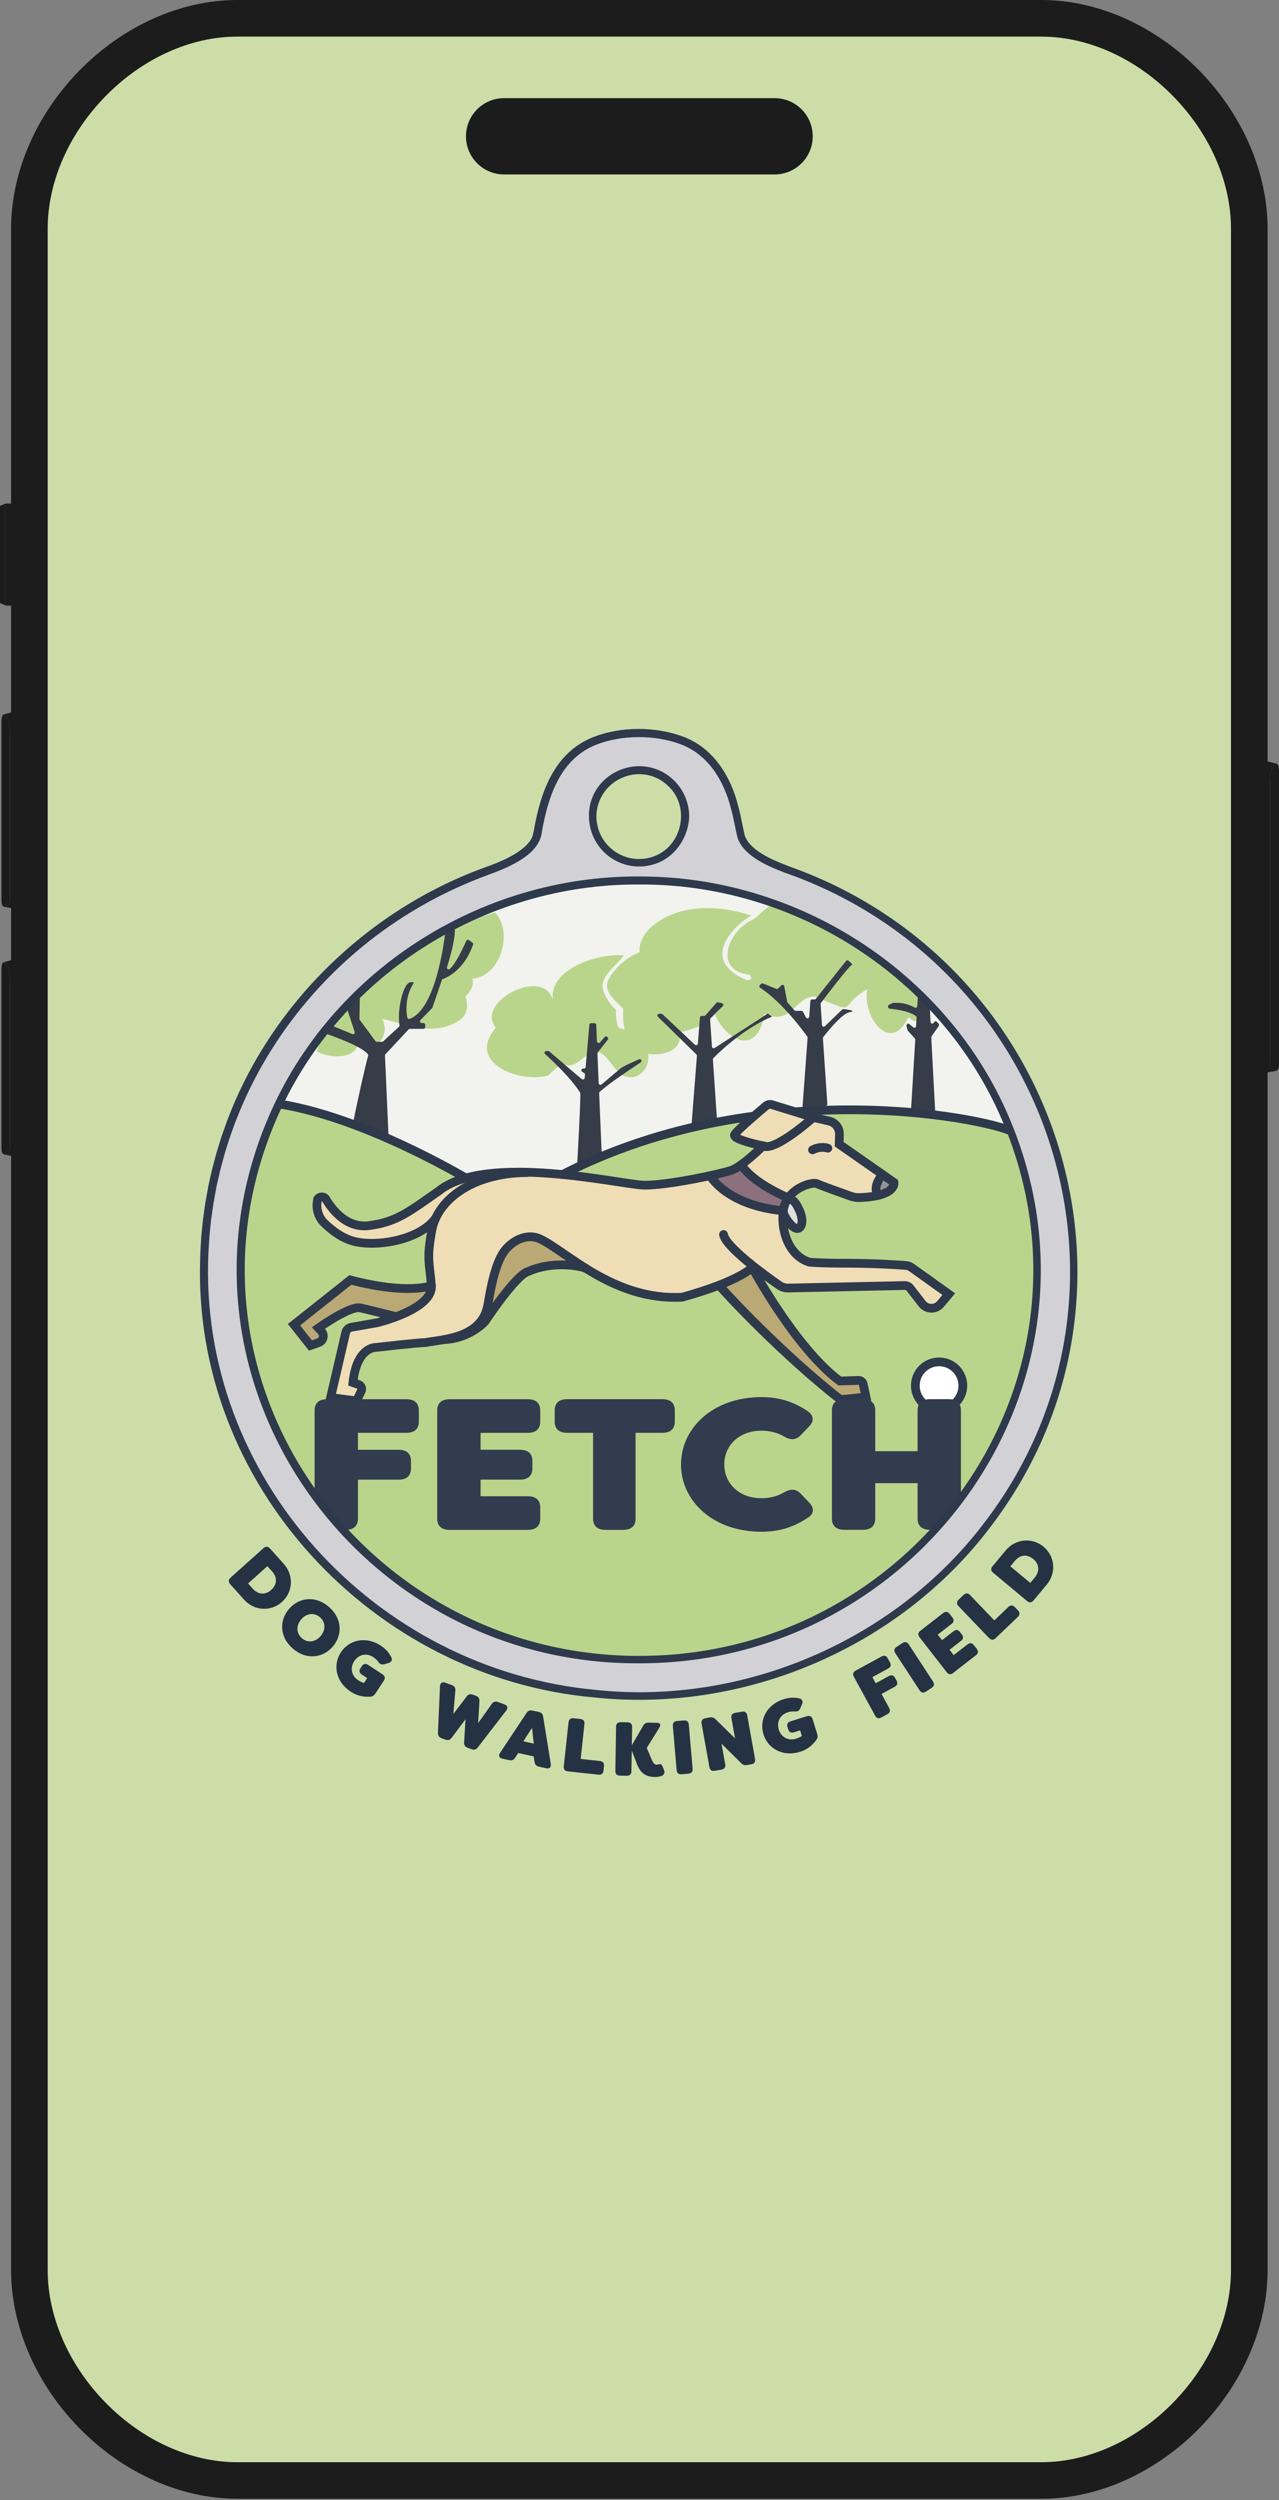 <svg xmlns="http://www.w3.org/2000/svg" viewBox="0 0 435 850"><rect x="0" y="0" width="435" height="850" fill="#808080" stroke="none"/><defs><style>      .cls-1, .cls-2, .cls-3 {        fill: none;      }      .cls-4 {        fill: #b9d58b;      }      .cls-5 {        fill: #1c1c1c;      }      .cls-6 {        fill: #d2d2d6;      }      .cls-7 {        fill: #efddb6;      }      .cls-8 {        fill: #baa975;      }      .cls-9 {        fill: #363c48;      }      .cls-10 {        fill: #ccdda8;      }      .cls-11 {        fill: #323c4f;      }      .cls-12 {        fill: #253243;      }      .cls-13 {        fill: #fff;      }      .cls-14 {        fill: #e0e0de;      }      .cls-2 {        stroke-linecap: round;      }      .cls-2, .cls-3 {        stroke: #2e394c;        stroke-miterlimit: 10;        stroke-width: 2.97px;      }      .cls-15 {        fill: #dadad8;      }      .cls-16 {        fill: #f2f3ef;      }      .cls-17 {        fill: #2e394c;      }      .cls-18 {        fill: #949493;      }      .cls-19 {        fill: #8c707e;      }    </style></defs><g id="Layer_2" data-name="Layer 2"><rect class="cls-10" x="10.37" y="5.87" width="419.05" height="839.51" rx="84.54" ry="84.54"></rect><g><g id="Layer_16" data-name="Layer 16"><path class="cls-15" d="M267.85,295.71c-5.51-1.96-14.79-6.09-15.94-11.82-2.54-12.74-5.97-34.62-34.62-34.62s-32.07,21.88-34.62,34.62c-1.14,5.73-10.44,9.87-15.95,11.82-56.78,20.21-97.34,73.52-97.34,136.09,0,79.95,66.22,144.77,147.92,144.77s147.92-64.82,147.92-144.77c0-62.58-40.56-115.87-97.36-136.1h0ZM201.56,277.59c0-8.69,7.04-15.73,15.73-15.73s15.73,7.04,15.73,15.73c0,6.67-5.21,15.73-15.73,15.73-9.79,0-15.73-8.16-15.73-15.73h0ZM217.29,564.26c-74.74,0-135.33-59.29-135.33-132.45,0-60.15,40.97-110.93,97.08-127.09,12.13-3.49,24.97-5.36,38.25-5.36s26.12,1.88,38.25,5.36c56.12,16.15,97.08,66.93,97.08,127.09,0,73.15-60.58,132.45-135.33,132.45h.01Z"></path><path class="cls-4" d="M344.02,384.48s-94.96-27.05-170.43,25.51c0,0-40.41-28.51-78.44-34.64-7.39-.45-58.55,168.41,117.8,188.91,12.79,6.54,176.53-20.24,131.07-179.78h0Z"></path><path class="cls-16" d="M95.15,375.35s24.22-71.67,122.15-75.99c0,0,85.53-6.54,126.73,85.12,0,0-90.8-27.85-170.43,25.51,0,0-45.89-29.53-78.44-34.64h0Z"></path><path class="cls-13" d="M327.46,473.1s1.3-9.79-9.2-10.07c-10.5-.28-6.31,14.29-5.44,12.79,0,0,10.13,7.02,14.64-2.72h0Z"></path></g><g id="Layer_15" data-name="Layer 15"><path class="cls-4" d="M107.67,357.44c4.15,2.4,14.11,3.07,14.15-3.56,4.84,5.89,11.48-1.71,8.12-7.51,8.34,1.93,17.71,6.28,26.59.38,2.55-2.03,2.7-5.15,1.82-7.91,1.43-1.68,3.06-3.63,2.28-6.07,9.72-.72,14.01-15.93,7.76-22.53,0,0-49.02,13.21-60.7,47.21h-.01Z"></path><path class="cls-4" d="M186.45,365.69c-9.95,2.63-28.04-4.31-17.8-16.28-7.25-8.52,15.94-20.93,19.38-9.51-1.41-10.38,15.33-15.9,24.17-15.07-2.49,3.43-8.17,7.14-7.15,11.36s4.43,7.16,4.43,7.16c0,0-.17,3.89.92,6.12,3.53,1.02,6.79,1.48,8.52,5.7,4.15,4.68-.33,13.06-6.56,10.7-4.27-1.72-5.92-9.49-11.39-8.35-10.88,10.05-6.08-.46-14.51,8.18h-.01Z"></path><path class="cls-4" d="M216.37,357.05c-3.73-3.66-4.78-8.97-4.39-13.98-2.26-2.71-6.42-5.34-5.41-9.21,2-4.41,6.48-8.45,10.99-10.12-1.09-8.41,14.35-20.29,38.03-12.42-3.97,1.82-19.03,14.46-1.83,21.84.91.22,2.66-.07,1.1-1.8-12.59-1.3-7.12-15.22,1.2-18.66,2.63-1.56,5.02-5.75,7.88-4.67,36.54,13.8,52.47,34.44,52.47,34.44.67,4.06-4.81,6.54-7.4,3.29-6.29,13.32-16.05-.71-13.98-9.46-10.73,6.08-2.18,9.03-17.9,2.54-6.79-.19-7.67,10.13-17.14,5.8-2.09,13.77-12.19,10.38-16.84.29-2.94,3.6-7.86,5.21-12.17,6.05,1.98,8.69-11.59,8.48-14.59,6.05h-.01Z"></path></g><g id="Layer_14" data-name="Layer 14"><path class="cls-9" d="M217.9,361.18c.61-.4.1-1.32-.58-1.02-2.83,1.25-5.62,2.54-6.19,3.04-.76.66-4.12,3.46-6.54,5.5-.38.31-.96.06-.98-.42l-.42-10.1c0-.13.04-.28.13-.39l3.4-4.28c.17-.22.17-.53-.01-.75l-.15-.18c-.23-.28-.67-.28-.91,0l-1.58,1.81c-.36.4-1.02.17-1.05-.36l-.23-5.59c-.01-.31-.27-.57-.59-.57h-1.16c-.31,0-.57.23-.59.54l-1.27,14.4c-.04.36-.38.6-.73.52h0c-.67-.16-1.02.73-.45,1.08l.67.4c.2.12.31.33.29.56l-.1,1.12c-.04.47-.59.7-.96.41-1.91-1.49-6.34-5.42-11.07-9.41-.11-.09-.24-.14-.39-.14h-.66c-.55,0-.81.66-.4,1.02,2.61,2.36,8.98,8.34,11.96,13.2.3.49-1.02,23.99-1.02,23.99-.04.38.3.68.67.64l6.52-1.59c.31-.04,1.22-.5,1.2-.81l-.93-22.12c0-.18.06-.34.19-.47,3.18-2.81,9.32-6.97,13.95-10.01h0s0-.01,0-.01Z"></path><path class="cls-9" d="M262.57,345.68l-1.34-1.02c-.12,0-.22.04-.32.1l-17.85,11.55c-.39.24-.89,0-.92-.46l-.63-9.27c-.01-.17.05-.34.18-.47l4.13-4.02c.34-.33.18-.9-.29-1.01l-1.31-.3c-.22-.04-.44.03-.58.19l-3.7,4.24c-.12.13-.28.21-.45.21h-.85c-.31,0-.57.24-.59.55l-.69,8.85c-.04.5-.64.73-1.01.39l-11.02-10.38c-.11-.1-.26-.16-.41-.16h-.74c-.53,0-.8.65-.42,1.02l13.09,12.81c.13.13.19.3.18.47l-1.91,24.4c-.04.43.39.76.8.61l7.54-2.72c.25-.09.41-.33.39-.6l-1.39-20.44c-.01-.16.04-.33.16-.45,3.35-3.52,11.9-10.9,19.98-14.1h0Z"></path><path class="cls-9" d="M289.96,327.95c.44.33-.68-.69-1.36-1.3-.25-.23-.65-.2-.85.07l-10.25,12.86c-.12.14-.28.22-.47.22h-.82c-.31,0-.57.24-.59.57l-.39,5.31c-.04.61-.84.78-1.11.24l-1.02-1.91c-.1-.2-.31-.32-.53-.32h-1.97c-.17,0-.33-.07-.45-.21l-2.3-2.63c-.07-.08-.13-.19-.14-.3l-.98-5.2c-.09-.48-.66-.67-1-.32l-1.06,1.05c-.17.16-.42.22-.64.13l-4.49-1.82c-.21-.08-.43-.04-.6.1l-.45.38c-.31.27-.27.76.07.99,2.03,1.3,8.17,5.77,16,16.56.09.12.13.27.12.42l-1.72,23.2c-.03.38.28.69.65.66l7.24-.7c.32-.04.56-.32.54-.65l-1.51-22.34c-.01-.15.04-.3.13-.42,2.37-3.03,6.56-7.98,8.87-8.42,2.9-.54-.93-.96-2.01-1.07-.17-.01-.33.04-.47.16l-5.82,5.64c-.37.36-.97.12-1.01-.4l-.48-7.11c0-.15.03-.3.13-.41,2.73-3.61,10.22-13.42,10.73-13.04h.02,0Z"></path><path class="cls-9" d="M319.16,347.95l-.59-.57c-.25-.24-.62-.2-.82.09l-.22.31c-.35.48-1.02.22-1.05-.42l-.32-6.09c0-.16-.06-.31-.15-.42l-2.72-3.61c-.35-.47-1.01-.21-1.04.42l-.26,4.34c-.03.5-.47.8-.85.59-1.77-.99-4.33-1.91-7.51-1.57-.07,0-.13.03-.19.05l-1.05.53c-.58.29-.44,1.29.18,1.35,2.62.25,6.62.88,8.89,2.46.19.13.3.39.28.65l-.16,2.72c-.04.55-.56.85-.93.53l-1.42-1.17c-.47-.39-1.08.15-.91.79l.33,1.26c.04.12.09.22.16.31l2.28,2.49c.13.14.21.36.19.57l-1.51,25.11c-.03.49,3.07,0,3.46-.13l4.41.41c.27-.09.45-.39.44-.73l-1.34-25.45c0-.18.04-.36.13-.49l2.36-3.35c.22-.3.18-.76-.09-1h.01-.01Z"></path><path class="cls-9" d="M120.03,382.06c1.97-9.93,4.47-20.64,5.19-23.14.04-.17.02-.35-.09-.49-2.12-2.63-11.05-5.86-14.06-6.9-.44-.15-.54-.72-.19-1.02l1.81-1.53c.17-.14.4-.18.62-.1l6.53,2.7c.47.2.95-.25.79-.74l-2.81-8.54c-.08-.24,0-.5.2-.66l3.4-2.63c.4-.31.97-.02.96.49l-.13,6.92c0,.13.04.26.12.36l5.33,7.2c.11.15.29.24.48.24h1.74c.15,0,.3-.05.4-.16l5.37-4.95c.15-.13.22-.34.18-.54-.87-4.94,1.23-15.09,4.11-14.64,1.82.28.82.13.82.13-3.22,4.89-2.61,10.13-2.28,11.92.07.36.45.56.79.44,8.89-3.2,11.76-26.3,12.1-29.31.02-.21.15-.38.33-.47l2.11-1.01c.4-.19.85.1.85.53.07,3.68-1.91,10.26-2.67,12.65-.18.56.48,1.02.93.65,1.94-1.58,4.74-7.57,5.64-9.58.15-.34.58-.46.88-.24.38.27.86.62,1.19.85.22.15.3.43.22.68-3.01,8.69-8.92,11.2-10.24,11.67-.17.06-.31.19-.36.37l-3.2,9.33c-.03.08-.07.16-.13.22l-3.95,4.06c-.37.38-.1,1.02.43,1.02h.58c.33,0,.59.27.59.59v.79c0,.33-.27.59-.59.59h-4.62c-.16,0-.32.07-.44.19l-7.87,8.45c-.11.12-.16.27-.16.43l1.25,28.3-12.17-5.13h0Z"></path></g><g id="Layer_11" data-name="Layer 11"><path class="cls-2" d="M343.72,384.47c-13.18-5.53-100.84-21.56-170.43,25.52-5.88-4.87-46.27-29.63-78.44-34.66"></path></g><g id="FILL"><path class="cls-7" d="M162.73,450.19c4.62-13.8,7.34-24.4,14.87-29.25,11.56-1.36,30.73,21.14,51.4,20.15,8.74-.8,17.71-4.64,26.84-10.18l10.9,6.88,42.11-.41,6.84,7.42c2.32-.16,4.66-1.86,7-4.77l-14.62-9.75-32.7-1.11s-21.24-16.36.67-26.74l14.92,4.7,7.66-.67,5.44-4.4-18.65-13.02-.74-6.08-22.09-7.33-12.9,10.37,9.64,3.83-7.23,6.19-10.59,3.72-23.96,3.12-26.72-3.56-18.12-.81-9.29.96-10.8,3.31-12.26,8.32-14.63,5.6c-.14,1.5-9.75-1.02-16.91-9.6,0,0-2.68,9.72,9.84,14.4,12.51,4.68,26.73-4.38,26.73-4.38l1.88-1.78s-3.29,12.31-.55,21.79c0,0-3.54,12.38-27.22,14.15l-7.02,23.89,8.8,1.14,1.39-5.07-2.72-1.28,5.36-11.99,28.98-2.43,8.46-5.34h0Z"></path><polygon class="cls-8" points="245.45 436.44 255.84 430.9 267.05 448.86 275.38 459.63 285.68 469.54 293.15 469.72 294.57 474.96 285.83 475.82 263.53 456.34 245.45 436.44"></polygon><path class="cls-8" d="M164.99,449.27s8.68-21.2,32.68-19.06c0,0-17.92-14.22-20.07-9.26,0,0-7.73-1.17-12.61,28.33h0Z"></path><path class="cls-8" d="M146.7,437.11s-18.24,1.19-27.54-1.93l-19.17,15.21,5.6,7.07s7.12-1.92,2.86-5.93c0,0,9.21-7.51,13.06-6.88,3.86.65,13.42,3.16,13.42,3.16,0,0,14.17-6.05,11.76-10.7h0Z"></path><path class="cls-19" d="M266.35,411.66l1.84-4.32s-14.48-7.29-16.11-11.33l-10.59,3.72s7.76,10.81,24.85,11.92h0Z"></path><path class="cls-14" d="M272,417.36s4.5-2.46-3.81-10.02c0,0-5.99,4.08,3.81,10.02Z"></path><path class="cls-18" d="M304.06,402.05l-4.95-2.74s-2.46,7.04-.49,7.14,4.86-2.81,5.44-4.4h0Z"></path></g><g id="LINES"><path class="cls-2" d="M246.08,419.72c.66,4.23,14.33,14.08,18.89,17.25.93.66,2.06.99,3.2.96l39.54-.85c.7-.01,1.37.3,1.8.86l4.11,5.3c1.57,2.03,4.61,2.08,6.26.11l2.8-3.35-12.64-9.04c-.58-.42-1.27-.67-1.97-.71-18.14-1.27-22.67-.36-32.7-1.11-5.93-1.68-9.72-8.78-9.06-16.88.67-8.09,9.91-10.61,11.57-9.81,1.29.62,8.33,3.15,11.42,4.24,1.02.36,2.09.52,3.17.48,12.6-.47,11.59-5.13,11.59-5.13l-18.65-13.02.08-3.39c.05-2.12-1.39-3.98-3.46-4.46l-5.42-1.25-14.03-4.32c-.72-.22-1.51-.07-2.09.42-2.63,2.2-10,8.43-10.66,9.8-.81,1.66,9.7,3.77,9.7,3.77,0,0-7.06,7.01-10.76,8.3s-21.94,5.21-29.82,5.06c-7.45-.15-53.74-11.12-69.84,2.07-9.58,6.64-14.04,10.44-23.4,11.65-7.68,1.13-12.67-5.28-14.84-8.91-.62-1.05-2.11-1.11-2.81-.1v.04c-.76,2.99.14,6.17,2.38,8.29,2.16,2.04,5.1,4.36,8.17,5.48,7.04,2.93,23.63.82,29.54-7.27"></path><path class="cls-2" d="M276.61,379.94s-13.15,11.76-17.08,9.67"></path><path class="cls-2" d="M252.08,396.02c2.69,3.95,7.98,7.71,16.02,11.29"></path><path class="cls-2" d="M241.5,399.74s5.55,10.07,24.88,11.92"></path><path class="cls-2" d="M281.56,390.38s-2.28-.89-5.21.57"></path><path class="cls-2" d="M300.17,399.33s-3.73,3.95-1.54,7.11"></path><path class="cls-2" d="M179.2,398.67c-19.05.13-30.47,9.65-32.32,19.55-1.85,9.9-.81,10.84-.17,18.89.64,8.06-18.46,12.62-18.46,12.62l-8.78,1.54c-.93.16-1.66.86-1.88,1.78l-5.14,22.11,8.8,1.14,1.59-3.29c.44-.9-.01-2-.96-2.31l-1.85-.63c1.35-12.48,7.99-11.96,7.99-11.96,0,0,13.81-1.6,16.68-1.65,6.1-1.11,19.55-1.46,21.3-13.24,1.56-9.29,3.38-15.67,6.34-18.83,2.97-3.17,7.33-4.98,11.28-3.17,8.84,4.04,25.15,21.15,48.42,19.82,19.81-5.5,23.76-10.12,23.76-10.12,0,0,14.82,27.54,29.84,38.63l6.37-.22c.74-.03,1.39.49,1.56,1.2l.96,4.44s-6.18.73-8.75.85c-19.08-14.9-37.96-35.03-40.7-38.25"></path><path class="cls-2" d="M146.7,437.11s-7.97,3.22-27.54-1.93l-19.17,15.21,5.6,7.07,2.8-.99c1.59-.56,2.09-2.55.96-3.8l-1.05-1.15s10.67-7.63,14.25-6.84,12.18,2.99,12.18,2.99"></path><path class="cls-2" d="M199.32,431.26c-2.69-1.11-11.93-2.46-19.7,1.06-4.17,1.08-14.63,16.95-14.63,16.95,0,0-5.04,5.79-13.92,6.19"></path><path class="cls-2" d="M268.1,407.31c1.82.78,2.43,1.3,3.72,4.05s1.17,5.13.18,6.01c-2.11,1.88-6.08-4.94-5.62-5.7"></path></g><g id="BALL"><circle class="cls-3" cx="319.39" cy="471.11" r="8.08"></circle></g><g id="TEX"><g><path class="cls-11" d="M142.45,479.53v3.81c0,2.47-1.47,3.81-4.21,3.81h-16.5v5.77h13.83c2.74,0,4.21,1.34,4.21,3.81v2.54c0,2.47-1.47,3.81-4.21,3.81h-13.83v13.26c0,2.47-1.47,3.81-4.21,3.81h-6.32c-2.74,0-4.21-1.34-4.21-3.81v-36.8c0-2.47,1.47-3.81,4.21-3.81h27.03c2.74,0,4.21,1.34,4.21,3.81h0Z"></path><path class="cls-11" d="M163.45,487.14v5.77h13.41c2.74,0,4.21,1.34,4.21,3.81v2.54c0,2.47-1.47,3.81-4.21,3.81h-13.41v5.65h16.08c2.74,0,4.21,1.34,4.21,3.81v3.81c0,2.47-1.47,3.81-4.21,3.81h-26.62c-2.74,0-4.21-1.34-4.21-3.81v-36.8c0-2.47,1.47-3.81,4.21-3.81h26.62c2.74,0,4.21,1.34,4.21,3.81v3.81c0,2.47-1.47,3.81-4.21,3.81h-16.08Z"></path><path class="cls-11" d="M229.51,479.53v3.81c0,2.47-1.47,3.81-4.21,3.81h-9.13v29.19c0,2.47-1.47,3.81-4.21,3.81h-6.04c-2.74,0-4.21-1.34-4.21-3.81v-29.19h-8.85c-2.74,0-4.21-1.34-4.21-3.81v-3.81c0-2.47,1.47-3.81,4.21-3.81h32.44c2.74,0,4.21,1.34,4.21,3.81h0Z"></path><path class="cls-11" d="M231.62,497.92c0-12.37,10.82-22.91,27.38-22.91,6.46,0,11.3,1.84,15.58,4.7,2.25,1.46,2.39,3.49.56,5.33l-2.81,2.92c-1.75,1.84-3.58,1.71-5.9.31-2.46-1.39-5.13-1.84-7.45-1.84-7.66,0-12.64,5.07-12.64,11.48s4.98,11.48,12.64,11.48c2.31,0,4.92-.45,7.45-1.84,2.31-1.39,4.15-1.52,5.9.31l2.81,2.92c1.82,1.91,1.82,3.75-.22,5.13-4.42,2.98-9.34,4.88-15.93,4.88-16.57,0-27.38-10.53-27.38-22.91v.02h0Z"></path><path class="cls-11" d="M282.94,516.32v-36.8c0-2.47,1.47-3.81,4.21-3.81h6.32c2.74,0,4.21,1.34,4.21,3.81v13.89h14.4v-13.89c0-2.47,1.47-3.81,4.21-3.81h6.32c2.74,0,4.21,1.34,4.21,3.81v36.8c0,2.47-1.47,3.81-4.21,3.81h-6.32c-2.74,0-4.21-1.34-4.21-3.81v-12.05h-14.4v12.05c0,2.47-1.47,3.81-4.21,3.81h-6.32c-2.74,0-4.21-1.34-4.21-3.81h0Z"></path></g></g><g id="OUTLINEFILL"><path class="cls-6" d="M267.85,295.71c-5.51-1.96-14.79-6.09-15.94-11.82-2.54-12.74-5.97-34.62-34.62-34.62s-32.07,21.88-34.62,34.62c-1.14,5.73-10.44,9.87-15.95,11.82-56.78,20.21-97.34,73.52-97.34,136.09,0,79.95,66.22,144.77,147.92,144.77s147.92-64.82,147.92-144.77c0-62.58-40.56-115.87-97.36-136.1h0ZM201.56,277.59c0-8.69,7.04-15.73,15.73-15.73s15.73,7.04,15.73,15.73c0,6.67-5.21,15.73-15.73,15.73-9.79,0-15.73-8.16-15.73-15.73h0ZM217.29,564.26c-74.74,0-135.33-59.29-135.33-132.45,0-60.15,40.97-110.93,97.08-127.09,12.13-3.49,24.97-5.36,38.25-5.36s26.12,1.88,38.25,5.36c56.12,16.15,97.08,66.93,97.08,127.09,0,73.15-60.58,132.45-135.33,132.45h.01Z"></path></g><g id="BORDERLINE"><g><path class="cls-17" d="M267.43,296.9c-5.84-2.22-14.23-5.56-16.54-11.91-.85-3.33-1.35-6.83-2.31-10.18-2.37-9.4-7.78-18.37-17.25-21.82-8.65-3.23-20.02-3.18-28.57.22-12.19,4.83-16.31,17.52-18.43,29.46-.59,5.76-5.88,9.19-10.55,11.55-2.31,1.17-4.73,2.12-7.11,2.99-9.38,3.43-18.45,7.7-26.94,12.94-26.64,16.21-47.92,41.19-59.25,70.27-.86,2-1.82,4.99-2.57,7.02-.25.96-1.39,4.37-1.65,5.36-.41,1.42-1.05,4.04-1.45,5.42-.17.99-1.05,4.43-1.22,5.48-.3,1.49-.73,4.07-1.01,5.52-.09.91-.68,4.59-.79,5.56-.18,1.56-.4,4.09-.56,5.58-.02.86-.31,4.67-.34,5.6-3.52,76.2,56.46,141.67,131.76,148.6,49.87,5.33,101.48-16.56,131.88-56.52,59.6-77.43,24.29-188.86-67.07-221.14h0ZM268.28,294.53c92.96,32.82,128.89,146.3,68.24,225.07-30.93,40.67-83.41,62.88-134.14,57.55-75.79-6.6-137.05-72.75-134.29-149.39,0-2.07.28-5.5.39-7.62.16-1.37.42-4.39.58-5.69.12-1.08.66-4.51.8-5.66.22-1.35.82-4.35,1.02-5.63.26-1.1.96-4.41,1.25-5.58.32-1.32,1.16-4.27,1.47-5.53.35-1.05,1.33-4.34,1.69-5.47.43-1.29,1.49-4.17,1.91-5.39,14.97-40.01,48.34-72.26,88.51-86.56,4.53-1.66,9.21-3.61,12.81-6.77,1.04-.98,1.94-1.99,2.47-3.26.13-.23.15-.48.23-.71.07-.22.13-.53.2-.85l.19-.93c2.26-12.83,6.9-26.21,20.07-31.46,9.33-3.72,21.27-3.7,30.61-.21,10.28,3.81,16.25,13.41,18.79,23.66.94,3.32,1.44,6.76,2.25,10.08,2.03,5.3,9.9,8.4,14.93,10.33h0Z"></path><path class="cls-17" d="M200.3,277.59c-.16-15.22,18.39-22.78,29.09-12.09,3.17,3.16,5.02,7.62,5.01,12.09-.2,6.69-4.32,13.23-10.59,15.76-11.28,4.52-23.38-3.63-23.5-15.76h0ZM202.83,277.59c.13,10.33,10.4,17.25,20.01,13.4,9.3-3.78,11.83-16.58,4.62-23.57-9.15-9.01-24.37-2.58-24.64,10.16h0Z"></path><path class="cls-17" d="M217.29,565.52c-95.82.48-164.13-96.07-126.1-185.41,21.18-49.9,72.09-82.42,126.1-82.11,53.94-.23,104.87,32.3,126.01,82.15,37.96,89.44-30.18,185.58-126.01,185.37h0ZM217.29,562.99c94.01.19,160.92-94.06,123.67-181.84-20.81-48.98-70.64-80.79-123.67-80.42-52.93-.3-102.84,31.56-123.58,80.46-37.23,87.75,29.68,181.83,123.58,181.81h0Z"></path></g></g><g id="Layer_17" data-name="Layer 17"><path class="cls-1" d="M64.89,483.54c0-83.04,67.32-150.36,150.36-150.36s150.37,67.32,150.37,150.37"></path><g><path class="cls-12" d="M78.41,536.4l11.22-10.04c.76-.68,1.53-.63,2.2.13l4.67,5.21c3.53,3.95,3.13,9.61-.6,12.95-3.75,3.36-9.41,3.12-12.94-.82l-4.67-5.21c-.68-.76-.63-1.53.13-2.2h0ZM85.93,540.12c1.87,2.09,4.32,2.23,6.32.44,2.01-1.8,2.14-4.26.25-6.33l-1.56-1.74-6.57,5.89s1.56,1.74,1.56,1.74Z"></path><path class="cls-12" d="M98.29,547.03c3.3-3.84,8.9-4.71,13.55-.71,4.65,4,4.64,9.67,1.34,13.51-3.3,3.84-8.9,4.71-13.55.71-4.65-3.99-4.64-9.67-1.34-13.51ZM109.05,556.26c1.65-1.93,1.86-4.59-.24-6.41-2.11-1.81-4.71-1.2-6.37.73-1.65,1.93-1.86,4.59.24,6.41,2.11,1.81,4.71,1.2,6.37-.73Z"></path><path class="cls-12" d="M115.92,561.8c2.78-4.24,8.49-5.64,13.6-2.28,1.74,1.14,2.81,2.44,3.57,3.93.46.95.04,1.68-.96,1.98l-1.52.42c-.9.24-1.46-.09-2-.88-.46-.67-1.07-1.16-1.65-1.56-2.37-1.56-5.04-.83-6.48,1.36s-1.04,4.94,1.33,6.49c.48.31,1.34.79,1.98.96l1.1-1.67-1.84-1.21c-.85-.56-1-1.31-.45-2.16l.45-.67c.56-.85,1.31-1,2.16-.45l4.88,3.2c.85.56,1,1.31.45,2.16l-2.86,4.36c-.45.67-.93,1.03-1.67,1.08-2.26.16-4.55-.26-6.74-1.7-5.13-3.36-6.1-9.16-3.32-13.39h-.02Z"></path><path class="cls-12" d="M148.95,589.16l.7-15.83c.04-1.11.76-1.6,1.8-1.22l2.24.82c.85.31,1.26.93,1.18,1.84l-.68,7.97,4.52-5.94c.55-.74,1.22-.93,2.08-.62l1.08.39c.85.31,1.25.9,1.19,1.82l-.43,7.45,4.62-6.52c.52-.75,1.23-.96,2.09-.65l2.24.82c1.05.39,1.28,1.21.59,2.09l-9.67,12.54c-.56.7-1.25.93-2.1.61l-1.36-.5c-.85-.31-1.25-.9-1.19-1.82l.47-7.87-4.72,6.32c-.55.74-1.22.93-2.08.62l-1.36-.5c-.85-.31-1.24-.93-1.21-1.82h0Z"></path><path class="cls-12" d="M170.09,595.94l8.99-13.54c.49-.75,1.15-.99,2.01-.81l2.16.47c.86.19,1.34.69,1.48,1.57l2.59,16.09c.18,1.13-.44,1.74-1.57,1.48l-2.46-.54c-.86-.19-1.36-.7-1.48-1.57l-.3-1.92-5.27-1.16-1.02,1.61c-.49.75-1.13,1.02-2,.84l-2.34-.51c-1.11-.24-1.44-1.06-.81-2.01h.01ZM181.54,592.82l-.59-5.37-2.95,4.59,3.55.78Z"></path><path class="cls-12" d="M191.75,600.55l1.61-14.97c.11-1.01.71-1.49,1.71-1.38l2.32.25c1.01.11,1.49.71,1.38,1.71l-1.28,11.88,6.55.7c1.01.11,1.49.71,1.38,1.71l-.16,1.55c-.11,1.01-.7,1.49-1.71,1.38l-10.43-1.12c-1.01-.11-1.49-.71-1.38-1.71h.01Z"></path><path class="cls-12" d="M216.78,600.19l-1.91-5.01-.12,7.03c-.01,1.02-.57,1.55-1.58,1.54l-2.34-.04c-1.02-.01-1.55-.57-1.54-1.58l.24-15.05c.01-1.02.57-1.55,1.58-1.54l2.34.04c1.02.01,1.55.57,1.54,1.58l-.1,6.23,3.85-6.64c.42-.75,1.01-1.08,1.86-1.06l2.65.04c1.32.02,1.68.58.93,1.78l-4.21,6.76,1.57,3.74c.8,1.85,1.34,2.08,2.05,1.95l.55-.13c.76-.2,1.01.27,1.34,1.09l.35.86c.38.93.04,1.74-.99,2.09-.73.22-1.36.31-2.28.3-2.13-.04-4.45-.77-5.75-3.98h0Z"></path><path class="cls-12" d="M230.13,601.82l-1.29-15c-.09-1.01.41-1.59,1.42-1.68l2.33-.2c1.01-.09,1.59.41,1.68,1.42l1.29,15c.09,1.01-.41,1.59-1.42,1.68l-2.33.2c-1.01.09-1.59-.41-1.68-1.42Z"></path><path class="cls-12" d="M241.28,600.83l-2.66-14.82c-.18-1,.26-1.63,1.26-1.81l1.48-.27c.82-.14,1.46.05,2.04.64l6.59,6.46-1.22-6.85c-.18-1,.26-1.63,1.26-1.81l2.3-.41c1-.18,1.63.26,1.81,1.26l2.66,14.82c.18,1-.26,1.63-1.26,1.81l-1.46.26c-.82.14-1.43-.06-2.01-.65l-6.67-6.61,1.25,7c.18,1-.26,1.63-1.26,1.81l-2.3.41c-1,.18-1.63-.26-1.81-1.26h0Z"></path><path class="cls-12" d="M259.67,589.67c-1.5-4.84,1.04-10.13,6.89-11.96,1.99-.62,3.67-.62,5.3-.26,1.02.25,1.33,1.02.92,2l-.64,1.45c-.39.85-1,1.08-1.95.99-.81-.07-1.57.08-2.25.29-2.71.85-3.85,3.37-3.07,5.87s3.16,3.95,5.85,3.1c.55-.17,1.47-.53,2-.92l-.59-1.91-2.11.66c-.96.3-1.65-.05-1.95-1.02l-.24-.76c-.3-.96.06-1.65,1.02-1.95l5.58-1.74c.96-.3,1.65.05,1.95,1.02l1.55,4.98c.24.76.22,1.38-.23,1.97-1.3,1.84-3.09,3.35-5.59,4.13-5.85,1.82-10.95-1.11-12.45-5.95h0Z"></path><path class="cls-12" d="M301.93,563.82l.75,1.37c.49.89.27,1.63-.62,2.11l-5.36,2.93,1.13,2.08,4.49-2.46c.89-.49,1.63-.27,2.11.62l.5.91c.49.89.27,1.63-.62,2.11l-4.49,2.46,2.6,4.76c.49.89.27,1.63-.62,2.11l-2.05,1.12c-.89.49-1.63.27-2.11-.62l-7.23-13.21c-.49-.89-.27-1.63.62-2.11l8.78-4.8c.89-.49,1.63-.27,2.11.62h0Z"></path><path class="cls-12" d="M312.75,574.69l-8.24-12.61c-.56-.85-.4-1.6.45-2.16l1.96-1.28c.85-.56,1.6-.4,2.16.45l8.24,12.61c.56.85.4,1.6-.45,2.16l-1.96,1.28c-.85.56-1.6.4-2.16-.45Z"></path><path class="cls-12" d="M318.94,555.79l1.45,1.86,3.92-3.04c.8-.62,1.57-.53,2.18.27l.64.82c.62.8.53,1.57-.27,2.18l-3.92,3.04,1.42,1.82,4.7-3.65c.8-.62,1.57-.53,2.18.27l.96,1.23c.62.8.53,1.57-.27,2.18l-7.77,6.04c-.8.62-1.56.53-2.18-.27l-9.24-11.89c-.62-.8-.53-1.56.27-2.18l7.77-6.04c.8-.62,1.57-.53,2.18.27l.96,1.23c.62.8.53,1.56-.27,2.18l-4.7,3.65h0Z"></path><path class="cls-12" d="M336.41,556.96l-10.41-10.88c-.7-.73-.68-1.5.04-2.2l1.68-1.62c.73-.7,1.5-.68,2.2.04l8.26,8.63,4.77-4.56c.73-.7,1.5-.68,2.2.04l1.08,1.12c.7.73.68,1.5-.04,2.2l-7.58,7.25c-.73.7-1.5.68-2.2-.04h0Z"></path><path class="cls-12" d="M349.32,544.35l-11.56-9.64c-.77-.65-.85-1.42-.2-2.19l4.47-5.36c3.39-4.06,9.05-4.49,12.89-1.28,3.87,3.23,4.45,8.85,1.06,12.91l-4.47,5.36c-.65.77-1.42.85-2.19.2h0ZM351.91,536.38c1.8-2.15,1.57-4.6-.48-6.31-2.08-1.74-4.52-1.51-6.3.67l-1.5,1.8,6.78,5.65,1.49-1.8h0Z"></path></g></g></g></g><g id="Layer_1" data-name="Layer 1"><g><path class="cls-5" d="M354.22,849.57H80.67c-19.2,0-38.78-8.77-53.73-24.05-14.72-15.05-23.17-34.63-23.17-53.7V77.76c0-19.08,8.44-38.65,23.17-53.71C41.89,8.77,61.47,0,80.67,0h273.55c19.2,0,38.78,8.77,53.73,24.05,14.72,15.05,23.17,34.63,23.17,53.71v694.07c0,19.08-8.44,38.65-23.17,53.7-14.95,15.28-34.53,24.05-53.73,24.05ZM80.67,12.45c-15.87,0-32.21,7.4-44.83,20.31-12.47,12.75-19.62,29.15-19.62,45v694.07c0,15.85,7.15,32.25,19.62,45,12.62,12.91,28.96,20.31,44.83,20.31h273.55c15.87,0,32.21-7.4,44.83-20.31,12.47-12.75,19.62-29.15,19.62-45V77.76c0-15.85-7.15-32.25-19.62-45-12.62-12.9-28.96-20.31-44.83-20.31H80.67Z"></path><path class="cls-5" d="M263.45,59.31h-92c-7.16,0-12.97-5.81-12.97-12.97s5.81-12.97,12.97-12.97h92c7.16,0,12.97,5.81,12.97,12.97s-5.81,12.97-12.97,12.97Z"></path><g><path class="cls-5" d="M434.22,259.68c-2.28.92-2.28,3.79-2.28,9.12v91.33c0,1.76-.11,3.74,2.02,4,.95-.31,1.04-1.3,1.04-2.43v-98.32c0-1.37.09-3.38-.77-3.7Z"></path><path class="cls-5" d="M431.94,360.13v-91.33c0-5.33,0-8.2,2.28-9.12l-6.53-1.67c-3.27,2.04-3.06,6.38-3.06,8.03v91.7c0,4.18.62,6.9,2.58,7.49l6.76-1.1c-2.13-.26-2.02-2.24-2.02-4Z"></path></g><g><path class="cls-5" d="M1.23,242.92c2.17.92,2.17,3.78,2.17,9.12v52.3c0,1.76.11,3.74-1.92,4-.91-.31-.99-1.3-.99-2.43v-59.29c0-1.37-.08-3.38.73-3.7Z"></path><path class="cls-5" d="M3.4,304.34v-52.3c0-5.33,0-8.2-2.17-9.12l6.22-1.68c3.12,2.05,2.92,6.38,2.92,8.03v52.68c0,4.18-.59,6.9-2.46,7.49l-6.43-1.1c2.03-.26,1.92-2.24,1.92-4Z"></path></g><g><path class="cls-5" d="M1.23,327.15c2.17.92,2.17,3.78,2.17,9.12v52.3c0,1.76.11,3.74-1.92,4-.91-.31-.99-1.31-.99-2.43v-59.29c0-1.37-.08-3.38.73-3.7Z"></path><path class="cls-5" d="M3.4,388.57v-52.3c0-5.33,0-8.2-2.17-9.12l6.22-1.68c3.12,2.05,2.92,6.38,2.92,8.03v52.68c0,4.18-.59,6.9-2.46,7.49l-6.43-1.1c2.03-.26,1.92-2.24,1.92-4Z"></path></g><g><polygon class="cls-5" points="0 172.01 0 205.04 1.89 205.86 1.89 171.19 0 172.01"></polygon><path class="cls-5" d="M7.28,171.19H1.89v34.67l.14.06h5.71c.95-.41,1-1.01,1-1.9v-30.94c0-1.03-.25-1.66-1.47-1.9Z"></path></g></g></g></svg>